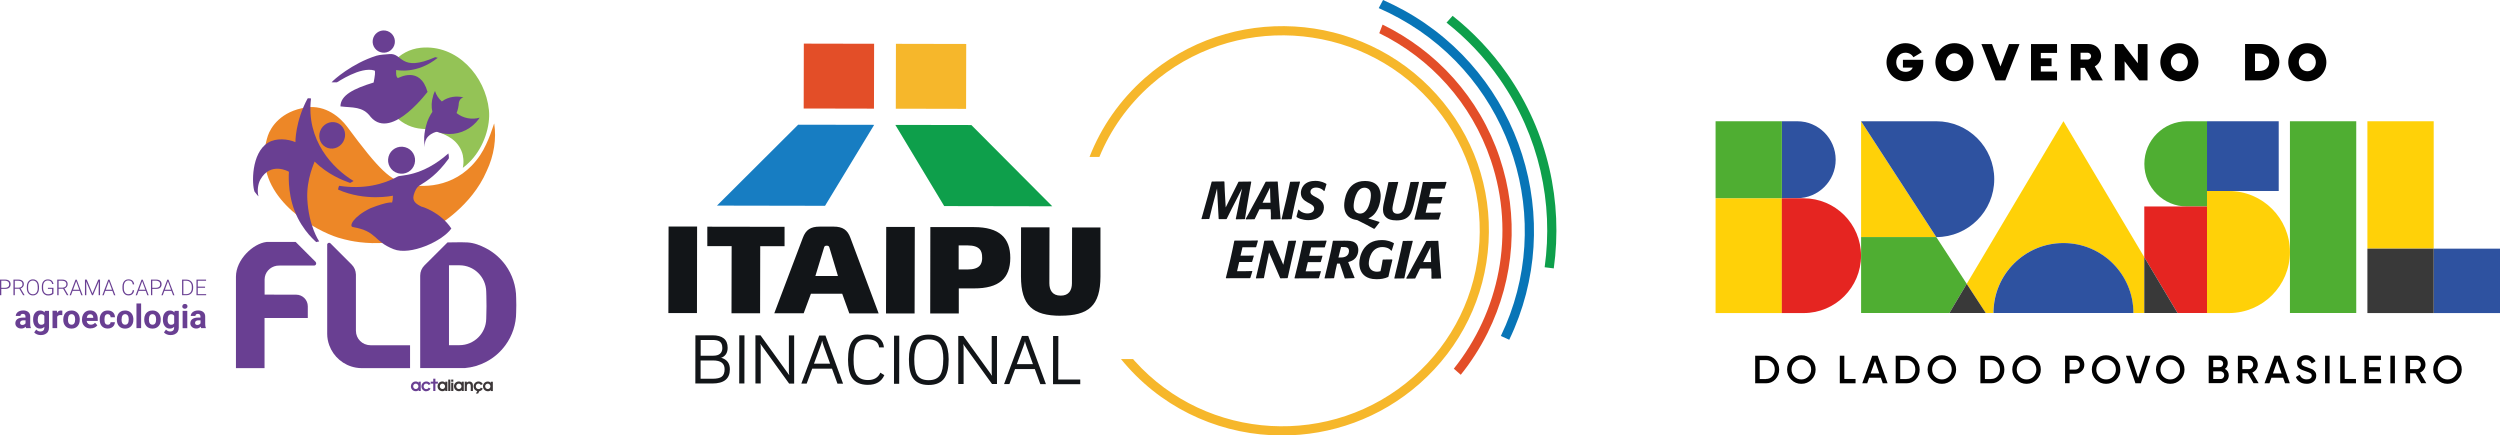 <?xml version="1.0" encoding="UTF-8"?> <svg xmlns="http://www.w3.org/2000/svg" xmlns:xlink="http://www.w3.org/1999/xlink" id="Camada_1" data-name="Camada 1" viewBox="0 0 369.89 64.42"><defs><style> .cls-1 { fill: none; } .cls-2 { fill: #010101; } .cls-3 { fill: #0e9f4b; } .cls-4 { fill: #4fae32; } .cls-5 { fill: #e34e28; } .cls-6 { fill: #393939; } .cls-7, .cls-8 { fill: #693f92; } .cls-9 { fill: #ffd108; } .cls-10 { fill: #3c3738; } .cls-10, .cls-11, .cls-8, .cls-12 { fill-rule: evenodd; } .cls-13 { fill: #f6b72b; } .cls-14 { fill: #2e52a0; } .cls-15 { fill: #0875b7; } .cls-11 { fill: #94c356; } .cls-16 { fill: #177dc2; } .cls-12 { fill: #ed8727; } .cls-17 { fill: #121518; } .cls-18 { fill: #e52521; } .cls-19 { clip-path: url(#clippath); } </style><clipPath id="clippath"><rect class="cls-1" y="0" width="369.89" height="64.42"></rect></clipPath></defs><g class="cls-19"><path class="cls-17" d="M184.2,32.38l-.06.05-1.24.02-.06-.05.29-1.42.23-1.14.41-1.94-1.53,2.99c-.31.6-.41.81-.74,1.49l-.07.04h-1.07s-.05-.03-.05-.03l-.06-1.09-.18-3.41-.33,1.27-.4,1.52-.41,1.68-.05.04-1.08.02-.04-.04.47-1.67.56-2,.48-1.81.05-.04,1.78-.02.06.05.05,1.31.05.93.09,1.56,1.23-2.47c.28-.57.35-.72.65-1.3l.06-.04,1.79-.02.05.05-.33,1.83-.33,1.93-.27,1.71Z"></path><path class="cls-17" d="M186.8,30h1.18s-.04-.93-.04-.93l-.03-1.31-1.11,2.24ZM189.05,26.9c.16,2.34.21,3.07.42,5.49l-.04.05-1.35.02-.05-.05v-.87s-.04-.58-.04-.58h-1.65s-.26.54-.26.54l-.43.89-.05.05c-.53,0-.68,0-1.26.02l-.03-.09c.34-.6.43-.75.99-1.81l.94-1.73c.39-.74.6-1.13,1-1.9l.06-.05,1.71-.02.04.04Z"></path><path class="cls-17" d="M191.1,32.4l-.06.04-1.39.02-.03-.05.25-1.07.41-1.69c.28-1.2.36-1.58.59-2.71l.05-.05,1.4-.02.03.05c-.35,1.35-.43,1.67-.75,3.1l-.24,1.11-.26,1.27Z"></path><path class="cls-17" d="M191.82,32.03l.27-.99.08-.02c.1.12.17.2.36.31.39.23.76.25.91.25.57,0,1-.28,1-.72,0-.38-.34-.58-.72-.78l-.26-.14c-.41-.24-.99-.57-.99-1.39,0-.31.1-.76.42-1.13.42-.49,1.07-.66,1.72-.66.85,0,1.4.31,1.62.44l.03.06-.29.98-.08.03c-.1-.12-.14-.16-.27-.24-.27-.18-.58-.28-.9-.28-.51,0-.83.27-.83.63,0,.34.26.51.75.76l.19.1c.41.24,1.05.61,1.05,1.44,0,.94-.7,1.89-2.33,1.89-.4,0-.79-.07-1.17-.19-.26-.08-.38-.17-.54-.27v-.08Z"></path><path class="cls-17" d="M202.83,28.89c0-.44-.1-.65-.19-.77-.26-.35-.68-.35-.75-.35-1.31,0-1.61,2.16-1.61,2.69,0,.36.06.59.2.78.21.28.5.35.74.36.98,0,1.37-1.15,1.54-2.03.04-.22.07-.44.07-.66M203.3,33.86c-.86-.47-1.35-.73-2.48-1.29l-.09-.02c-.17-.03-.39-.07-.58-.14-1.02-.36-1.27-1.26-1.27-2.04,0-.69.3-3.6,3.06-3.59.86,0,1.52.24,1.93.78.38.51.41,1.19.41,1.45,0,.57-.16,1.2-.32,1.63-.47,1.2-1.18,1.52-1.51,1.68l1.66.52v.06s-.72.93-.72.93h-.07Z"></path><path class="cls-17" d="M209.95,26.96l-.26,1.11-.32,1.4c-.32,1.36-.47,1.97-.84,2.41-.39.46-.95.73-1.89.73-.86,0-1.2-.21-1.34-.29-.49-.31-.68-.77-.68-1.32,0-.44.13-1,.24-1.46l.35-1.55.21-1.01.05-.04,1.37-.02.04.05-.33,1.35-.3,1.26c-.07.32-.23,1.01-.23,1.29,0,.35.13.76.77.76.65,0,.88-.54.99-.86.11-.29.21-.72.38-1.45l.28-1.22.24-1.12.06-.05,1.17-.02.04.05Z"></path><path class="cls-17" d="M212.88,32.44l-.06.05h-2.03s-1.48.01-1.48.01l-.04-.05.39-1.58.3-1.26c.29-1.29.34-1.54.56-2.64l.06-.04h2.06s1.33-.02,1.33-.02l.05.05-.26.9-.05.05h-1.98s-.29,1.25-.29,1.25h.88s1.05-.02,1.05-.02l.04.07-.25.85-.06.04h-1.85s-.12.5-.12.5l-.2.87h.94s1.28-.03,1.28-.03l.04.05-.29.96Z"></path><path class="cls-17" d="M184.98,41.11l-.06.05h-2.03s-1.48.01-1.48.01l-.04-.05.39-1.58.3-1.26c.29-1.29.34-1.54.56-2.64l.06-.04h2.06s1.33-.02,1.33-.02l.05.05-.26.9-.05.05h-1.98s-.29,1.25-.29,1.25h.88s1.05-.02,1.05-.02l.04.06-.25.85-.06.04h-1.85s-.12.5-.12.5l-.2.87h.94s1.28-.03,1.28-.03l.04.05-.29.96Z"></path><path class="cls-17" d="M190.53,41.11l-.06.05-1.01.02-.05-.03-.39-.9-1.25-2.9-.51,2.5-.25,1.27-.04.04-1.11.03-.04-.06.43-1.82.33-1.42c.26-1.14.32-1.42.47-2.23l.05-.05,1.21-.02.05.04.41.96.51,1.21c.37.84.4.91.59,1.37l.45-2.08.3-1.42.05-.04,1.06-.02.04.05-.5,2.14-.25,1.08-.5,2.26Z"></path><path class="cls-17" d="M195.14,41.13l-.06.05h-2.03s-1.48.01-1.48.01l-.04-.05.39-1.58.3-1.26c.29-1.29.34-1.54.56-2.64l.06-.04h2.06s1.33-.02,1.33-.02l.05.05-.26.9-.05.05h-1.98s-.29,1.25-.29,1.25h.88s1.05-.02,1.05-.02l.04.06-.25.85-.06.04h-1.85s-.12.5-.12.5l-.21.87h.94s1.28-.03,1.28-.03l.04.05-.29.96Z"></path><path class="cls-17" d="M198.04,38.1h.14c.28,0,.57,0,.86-.12.54-.23.55-.74.55-.85,0-.58-.49-.58-.97-.58h-.2s-.13.49-.13.49l-.26,1.05ZM198.78,35.61c.87,0,1.31.02,1.69.29.42.28.5.76.5,1.1,0,.42-.14.83-.4,1.15-.32.39-.71.51-1.1.63l.55,1.35.4.96-.04.06-1.37.05-.06-.05-.26-.79-.46-1.36h-.4c-.2.83-.25,1.09-.44,2.12l-.06.05-1.32.02-.04-.04.4-1.65.24-1.01c.32-1.34.39-1.68.59-2.82l.05-.05h1.52Z"></path><path class="cls-17" d="M206.01,38.46c-.11.43-.22.87-.32,1.31-.1.38-.18.76-.26,1.15l-.05.06c-.52.25-1.15.34-1.73.33-.84,0-1.32-.22-1.63-.43-.67-.46-.9-1.2-.9-1.94,0-1,.58-3.43,3.33-3.42.9,0,1.39.25,1.77.45l.02.07-.32,1.03-.09.02c-.12-.14-.19-.23-.39-.33-.13-.07-.45-.2-.88-.21-1.65,0-2.03,1.71-2.04,2.4,0,.24.03.61.31.91.24.24.57.34.91.34.2,0,.35-.04.51-.08l.1-.45c.11-.54.14-.68.22-1.22l.06-.05c.51,0,.67,0,1.33-.02l.04.06Z"></path><path class="cls-17" d="M207.78,41.15l-.06.04-1.39.02-.03-.05.25-1.07.41-1.69c.28-1.2.36-1.58.59-2.71l.05-.04,1.4-.02.03.05c-.35,1.35-.43,1.67-.75,3.11l-.24,1.11-.26,1.27Z"></path><path class="cls-17" d="M210.56,38.77h1.18s-.04-.92-.04-.92l-.03-1.31-1.11,2.24ZM212.81,35.67c.16,2.34.21,3.07.42,5.49l-.04.05-1.35.02-.05-.05v-.87s-.04-.58-.04-.58h-1.65s-.26.54-.26.54l-.43.89-.05.05c-.53,0-.68,0-1.26.02l-.03-.1c.34-.6.43-.75.99-1.81l.94-1.73c.39-.74.6-1.12,1-1.89l.06-.05,1.71-.02.04.04Z"></path><path class="cls-13" d="M169.4,11.53c-3.69,3.26-6.47,7.25-8.2,11.69h1.46c1.66-4.04,4.24-7.68,7.63-10.67,12.04-10.62,30.55-9.56,41.26,2.35,5.18,5.76,7.78,13.18,7.34,20.88-.45,7.73-3.91,14.82-9.75,19.97-12.04,10.62-30.55,9.56-41.26-2.35-.08-.09-.15-.18-.23-.27h-1.79c.32.4.66.79,1.01,1.18,6.01,6.69,14.37,10.11,22.77,10.12,7.26.01,14.55-2.51,20.39-7.66,6.11-5.39,9.74-12.81,10.21-20.91.47-8.07-2.26-15.83-7.68-21.87-11.2-12.47-30.57-13.57-43.16-2.46"></path><path class="cls-3" d="M229.89,39.71c1.36-9.78-.81-20.07-6.89-28.78-2.32-3.33-5.05-6.19-8.08-8.59l-.9,1.01c2.95,2.33,5.62,5.11,7.87,8.35,5.88,8.43,7.97,18.39,6.65,27.84l1.35.17Z"></path><path class="cls-15" d="M207.69,1.51c-1-.55-2.03-1.05-3.06-1.51l-.64,1.2c1.03.45,2.05.95,3.04,1.5,16.76,9.23,23.24,29.98,15.03,47.01l1.24.56c8.5-17.67,1.77-39.19-15.61-48.76"></path><path class="cls-5" d="M221.89,23.34c-3.01-8.97-9.43-15.85-17.33-19.7l-.49,1.27c7.54,3.7,13.66,10.29,16.53,18.86,3.66,10.9,1.2,22.4-5.5,30.78l1.03.9c1.52-1.89,2.85-3.96,3.96-6.18,4.04-8.13,4.68-17.34,1.8-25.92"></path><path class="cls-17" d="M131.12,33.58h4.23s-.03,12.8-.03,12.8h-4.23s.03-12.8.03-12.8ZM141.86,42.67h2.25c3.71.01,5.36-1.49,5.37-4.5,0-3-1.64-4.56-5.35-4.57h-6.48s-.02,12.78-.02,12.78h4.23s0-3.72,0-3.72ZM145.32,38.13c0,.88-.31,1.74-2.15,1.74h-1.33s0-3.56,0-3.56h1.33c1.84,0,2.15.87,2.14,1.75v.07ZM98.91,33.52h4.23s-.02,12.8-.02,12.8h-4.23s.03-12.8.03-12.8ZM116.08,33.55v2.88s-3.6,0-3.6,0l-.02,9.92h-4.23s.02-9.93.02-9.93h-3.6s0-2.88,0-2.88l11.43.02ZM120.63,40.84h3.35s-1.27-4.23-1.27-4.23c-.06-.17-.13-.26-.39-.26-.26,0-.34.09-.39.26l-1.29,4.23ZM124.62,43.46h-4.64s-1.07,2.89-1.07,2.89h-4.35s4.22-11.15,4.22-11.15c.45-1.21,1.15-1.67,2.51-1.67h2.04c1.35,0,2.06.47,2.5,1.68l4.17,11.16h-4.34s-1.05-2.91-1.05-2.91ZM156.92,46.71c4.14,0,5.89-1.48,5.9-5.8v-7.26s-4.2,0-4.2,0l-.02,8.26c0,1.02-.45,1.84-1.67,1.83-1.23,0-1.67-.82-1.67-1.84l.02-8.26h-4.21s-.01,7.25-.01,7.25c0,4.32,1.73,5.82,5.87,5.83"></path><rect class="cls-13" x="132.93" y="6.09" width="9.6" height="10.4" transform="translate(126.17 149) rotate(-89.88)"></rect><polygon class="cls-3" points="132.47 18.48 143.72 18.5 155.69 30.52 139.7 30.49 132.47 18.48"></polygon><rect class="cls-5" x="119.31" y="6.06" width="9.6" height="10.4" transform="translate(112.6 135.35) rotate(-89.88)"></rect><polygon class="cls-16" points="129.34 18.47 118.09 18.45 106.08 30.42 122.07 30.45 129.34 18.47"></polygon><path class="cls-17" d="M110.14,56.74h-.77s.01-7.13.01-7.13h.77s-.01,7.13-.01,7.13ZM107.21,54.62c0-.86-.57-1.29-1.71-1.29h-1.84s0,2.71,0,2.71h1.73c.67,0,1.14-.1,1.41-.32.27-.21.41-.58.41-1.1M106.87,51.45c0-.45-.14-.76-.42-.94-.22-.14-.57-.21-1.05-.21h-1.73s0,2.33,0,2.33h1.84c.91,0,1.37-.39,1.37-1.18M107.99,54.63c0,1.41-.87,2.11-2.6,2.11h-2.51s.01-7.13.01-7.13h2.51c1.51,0,2.26.62,2.26,1.85,0,.68-.27,1.15-.81,1.42-.06.03-.15.06-.27.06.1,0,.19.01.27.04.76.27,1.14.82,1.14,1.65"></path><path class="cls-17" d="M130.84,55.51c-.42.96-1.23,1.43-2.44,1.43-1.1,0-1.89-.37-2.36-1.08-.38-.59-.57-1.47-.57-2.65,0-1.23.21-2.15.62-2.73.46-.65,1.21-.98,2.25-.98.8,0,1.42.21,1.85.62.35.34.55.76.59,1.28h-.71c-.1-.8-.68-1.2-1.73-1.2-.85,0-1.43.28-1.72.85-.22.42-.33,1.14-.33,2.16,0,.96.11,1.66.35,2.1.32.61.92.92,1.78.92.9,0,1.51-.36,1.83-1.09l.6.37ZM122.83,53.83l-.98-2.7c-.08-.22-.14-.45-.21-.72-.06.27-.13.5-.21.71l-1,2.69h2.4ZM124.73,56.77h-.82s-.81-2.22-.81-2.22h-2.93s-.82,2.21-.82,2.21h-.79s2.65-7.12,2.65-7.12h.92s2.61,7.13,2.61,7.13ZM117.49,56.76h-.73s-4.28-5.93-4.28-5.93c.05.16.07.3.07.43v5.48s-.78,0-.78,0v-7.13s.75,0,.75,0l4.26,5.91c-.04-.18-.06-.31-.06-.39v-5.51s.78,0,.78,0v7.12Z"></path><path class="cls-17" d="M147.51,56.82h-.73s-4.28-5.93-4.28-5.93c.05.16.07.3.07.44v5.49s-.79,0-.79,0v-7.12s.75,0,.75,0l4.26,5.91c-.04-.18-.06-.31-.06-.39v-5.51s.78,0,.78,0v7.12ZM139.57,53.16c0-.99-.15-1.72-.44-2.17-.33-.51-.9-.77-1.72-.77-.81,0-1.38.26-1.71.77-.28.44-.43,1.16-.43,2.16,0,1.09.14,1.86.42,2.32.32.52.89.78,1.7.78.82,0,1.39-.26,1.72-.77.3-.47.45-1.24.45-2.32M140.36,53.16c0,1.23-.2,2.14-.6,2.74-.47.71-1.26,1.06-2.37,1.06-1.1,0-1.88-.36-2.34-1.07-.38-.59-.58-1.51-.57-2.75,0-1.13.2-1.99.58-2.57.47-.71,1.25-1.06,2.35-1.06,1.1,0,1.89.36,2.36,1.07.39.58.59,1.44.59,2.57M133.04,56.79h-.77s.01-7.13.01-7.13h.77s-.01,7.13-.01,7.13Z"></path><path class="cls-17" d="M152.84,53.9l-.98-2.7c-.08-.22-.15-.45-.21-.72-.06.27-.13.5-.21.71l-1,2.69h2.4ZM154.74,56.83h-.82s-.81-2.22-.81-2.22h-2.93s-.83,2.21-.83,2.21h-.79s2.65-7.12,2.65-7.12h.92s2.62,7.13,2.62,7.13Z"></path><polygon class="cls-17" points="159.83 56.84 155.8 56.84 155.81 49.71 156.59 49.71 156.57 56.15 159.83 56.15 159.83 56.84"></polygon><path class="cls-2" d="M261.29,52.63c.56,0,1.02.2,1.39.59.37.39.56.88.56,1.45s-.18,1.05-.56,1.45-.84.59-1.39.59h-1.6v-4.08h1.6ZM261.29,56.07c.38,0,.7-.13.94-.4.24-.26.36-.6.36-1s-.12-.74-.36-1c-.24-.26-.56-.39-.94-.39h-.93v2.8h.93Z"></path><path class="cls-2" d="M268.02,56.17c-.41.41-.91.62-1.5.62s-1.09-.21-1.5-.62c-.41-.41-.61-.91-.61-1.5s.2-1.09.61-1.5c.41-.41.91-.61,1.5-.61s1.09.2,1.5.61c.41.41.61.91.61,1.5s-.2,1.09-.61,1.5M265.49,55.72c.28.28.62.42,1.03.42s.75-.14,1.03-.42c.28-.28.42-.63.42-1.05s-.14-.77-.42-1.05c-.28-.28-.62-.42-1.03-.42s-.75.14-1.03.42c-.28.28-.42.63-.42,1.05s.14.77.42,1.05"></path><polygon class="cls-2" points="272.88 56.07 274.54 56.07 274.54 56.71 272.21 56.71 272.21 52.63 272.88 52.63 272.88 56.07"></polygon><path class="cls-2" d="M278.57,56.71l-.29-.82h-1.73l-.29.82h-.73l1.48-4.08h.8l1.47,4.08h-.72ZM276.77,55.26h1.29l-.64-1.84-.65,1.84Z"></path><path class="cls-2" d="M282.08,52.63c.56,0,1.02.2,1.39.59.37.39.56.88.56,1.45s-.18,1.05-.56,1.45-.84.59-1.39.59h-1.6v-4.08h1.6ZM282.08,56.07c.38,0,.7-.13.94-.4.24-.26.36-.6.36-1s-.12-.74-.36-1c-.24-.26-.56-.39-.94-.39h-.93v2.8h.93Z"></path><path class="cls-2" d="M288.81,56.17c-.41.41-.91.62-1.5.62s-1.09-.21-1.5-.62c-.41-.41-.61-.91-.61-1.5s.2-1.09.61-1.5c.41-.41.91-.61,1.5-.61s1.09.2,1.5.61c.41.41.61.91.61,1.5s-.2,1.09-.61,1.5M286.29,55.72c.28.28.62.42,1.03.42s.75-.14,1.03-.42c.28-.28.42-.63.42-1.05s-.14-.77-.42-1.05c-.28-.28-.62-.42-1.03-.42s-.75.14-1.03.42c-.28.28-.42.63-.42,1.05s.14.77.42,1.05"></path><path class="cls-2" d="M294.61,52.63c.56,0,1.02.2,1.39.59.37.39.56.88.56,1.45s-.18,1.05-.56,1.45-.84.59-1.39.59h-1.6v-4.08h1.6ZM294.61,56.07c.38,0,.7-.13.94-.4.24-.26.36-.6.36-1s-.12-.74-.36-1c-.24-.26-.56-.39-.94-.39h-.93v2.8h.93Z"></path><path class="cls-2" d="M301.34,56.17c-.41.41-.91.62-1.5.62s-1.09-.21-1.5-.62c-.41-.41-.61-.91-.61-1.5s.2-1.09.61-1.5c.41-.41.91-.61,1.5-.61s1.09.2,1.5.61c.41.41.61.91.61,1.5s-.2,1.09-.61,1.5M298.81,55.72c.28.28.62.42,1.03.42s.75-.14,1.03-.42c.28-.28.42-.63.42-1.05s-.14-.77-.42-1.05c-.28-.28-.62-.42-1.03-.42s-.75.14-1.03.42c-.28.28-.42.63-.42,1.05s.14.77.42,1.05"></path><path class="cls-2" d="M307.04,52.63c.38,0,.71.13.96.38.26.26.39.58.39.95s-.13.7-.39.95c-.26.26-.58.39-.96.39h-.83v1.4h-.67v-4.08h1.5ZM307.04,54.68c.2,0,.36-.07.49-.2.13-.13.19-.3.19-.51s-.06-.37-.19-.51c-.13-.13-.29-.2-.49-.2h-.83v1.42h.83Z"></path><path class="cls-2" d="M313.11,56.17c-.41.41-.91.62-1.5.62s-1.09-.21-1.5-.62c-.41-.41-.61-.91-.61-1.5s.2-1.09.61-1.5c.41-.41.91-.61,1.5-.61s1.09.2,1.5.61c.41.41.61.91.61,1.5s-.2,1.09-.61,1.5M310.58,55.72c.28.28.62.42,1.03.42s.75-.14,1.03-.42c.28-.28.42-.63.42-1.05s-.14-.77-.42-1.05c-.28-.28-.62-.42-1.03-.42s-.75.14-1.03.42c-.28.28-.42.63-.42,1.05s.14.77.42,1.05"></path><polygon class="cls-2" points="315.95 56.71 314.54 52.63 315.27 52.63 316.35 55.89 317.44 52.63 318.17 52.63 316.75 56.71 315.95 56.71"></polygon><path class="cls-2" d="M322.6,56.17c-.41.41-.91.62-1.5.62s-1.09-.21-1.5-.62c-.41-.41-.61-.91-.61-1.5s.2-1.09.61-1.5c.41-.41.91-.61,1.5-.61s1.09.2,1.5.61c.41.41.61.91.61,1.5s-.2,1.09-.61,1.5M320.07,55.72c.28.28.62.42,1.03.42s.75-.14,1.03-.42c.28-.28.42-.63.42-1.05s-.14-.77-.42-1.05c-.28-.28-.62-.42-1.03-.42s-.75.14-1.03.42c-.28.28-.42.63-.42,1.05s.14.77.42,1.05"></path><path class="cls-2" d="M329.19,54.59c.18.09.32.22.42.38.1.16.15.35.15.56,0,.33-.12.61-.35.83-.24.22-.53.33-.87.33h-1.75v-4.08h1.62c.33,0,.62.11.85.32.23.22.35.48.35.81,0,.35-.14.63-.41.83M328.41,53.26h-.95v1.07h.95c.15,0,.27-.05.37-.15.1-.1.15-.23.15-.38s-.05-.28-.15-.38c-.1-.1-.23-.15-.37-.15M328.54,56.08c.15,0,.29-.06.39-.17s.16-.25.16-.4-.05-.29-.16-.4c-.11-.11-.24-.17-.39-.17h-1.08v1.14h1.08Z"></path><path class="cls-2" d="M333.43,56.71l-.86-1.48h-.79v1.48h-.67v-4.08h1.63c.36,0,.67.13.93.38.25.26.38.57.38.93,0,.26-.07.5-.22.71-.15.22-.35.37-.58.47l.93,1.58h-.73ZM331.77,53.26v1.36h.96c.18,0,.33-.07.45-.2.12-.13.19-.29.19-.48s-.06-.35-.19-.48c-.12-.13-.28-.2-.45-.2h-.96Z"></path><path class="cls-2" d="M338.09,56.71l-.29-.82h-1.73l-.29.82h-.73l1.48-4.08h.8l1.47,4.08h-.72ZM336.29,55.26h1.29l-.64-1.84-.65,1.84Z"></path><path class="cls-2" d="M341.26,56.78c-.39,0-.73-.09-1-.27-.27-.18-.46-.42-.57-.73l.58-.34c.16.46.5.69,1.01.69.25,0,.44-.05.57-.15.13-.1.19-.23.19-.39s-.07-.29-.2-.38c-.14-.09-.38-.18-.72-.29-.19-.07-.34-.13-.47-.17-.12-.05-.25-.11-.39-.2-.13-.09-.23-.2-.3-.34-.07-.14-.1-.3-.1-.48,0-.36.13-.65.38-.86.26-.21.57-.32.93-.32.33,0,.61.08.86.24.24.16.43.38.57.66l-.57.33c-.17-.38-.46-.57-.86-.57-.19,0-.35.05-.47.14-.12.09-.18.21-.18.37s.06.26.18.35c.12.09.33.18.65.27.15.06.26.1.33.13.07.03.17.07.3.11.13.05.23.1.3.16.07.06.14.12.21.21.07.08.13.18.16.28.03.11.05.23.05.36,0,.37-.13.66-.4.88-.27.22-.61.32-1.05.32"></path><rect class="cls-2" x="344.01" y="52.63" width=".67" height="4.08"></rect><polygon class="cls-2" points="346.92 56.07 348.58 56.07 348.58 56.71 346.25 56.71 346.25 52.63 346.92 52.63 346.92 56.07"></polygon><polygon class="cls-2" points="350.5 56.07 352.3 56.07 352.3 56.71 349.83 56.71 349.83 52.63 352.27 52.63 352.27 53.27 350.5 53.27 350.5 54.33 352.13 54.33 352.13 54.97 350.5 54.97 350.5 56.07"></polygon><rect class="cls-2" x="353.67" y="52.63" width=".67" height="4.08"></rect><path class="cls-2" d="M358.24,56.71l-.86-1.48h-.79v1.48h-.67v-4.08h1.63c.36,0,.67.13.93.38.25.26.38.57.38.93,0,.26-.07.5-.22.71-.15.22-.34.37-.58.47l.93,1.58h-.73ZM356.58,53.26v1.36h.96c.18,0,.33-.07.45-.2.12-.13.19-.29.19-.48s-.06-.35-.19-.48c-.12-.13-.27-.2-.45-.2h-.96Z"></path><path class="cls-2" d="M363.62,56.17c-.41.41-.91.62-1.5.62s-1.09-.21-1.5-.62c-.41-.41-.61-.91-.61-1.5s.2-1.09.61-1.5c.41-.41.91-.61,1.5-.61s1.09.2,1.5.61c.41.41.61.91.61,1.5s-.2,1.09-.61,1.5M361.09,55.72c.28.28.62.42,1.03.42s.75-.14,1.03-.42c.28-.28.42-.63.42-1.05s-.14-.77-.42-1.05c-.28-.28-.62-.42-1.03-.42s-.75.14-1.03.42c-.28.28-.42.63-.42,1.05s.14.77.42,1.05"></path><path class="cls-2" d="M284.56,8.84v.42c0,1.68-1.12,2.77-2.61,2.77-1.58,0-2.83-1.24-2.83-2.81s1.25-2.83,2.82-2.83c.99,0,1.9.51,2.4,1.34l-1.24.74c-.24-.43-.67-.67-1.18-.67-.79,0-1.36.61-1.36,1.43s.56,1.4,1.38,1.4c.57,0,.93-.29,1.06-.63h-1.45v-1.15h3Z"></path><path class="cls-2" d="M286.35,9.21c0-1.57,1.25-2.82,2.83-2.82s2.81,1.25,2.81,2.82-1.25,2.82-2.81,2.82-2.83-1.25-2.83-2.82M290.43,9.21c0-.76-.55-1.33-1.25-1.33s-1.27.57-1.27,1.33.55,1.33,1.27,1.33,1.25-.57,1.25-1.33"></path><polygon class="cls-2" points="298.8 6.52 296.7 11.9 295.25 11.9 293.16 6.52 294.73 6.52 295.98 9.84 297.24 6.52 298.8 6.52"></polygon><polygon class="cls-2" points="301.95 7.83 301.95 8.63 303.54 8.63 303.54 9.79 301.95 9.79 301.95 10.59 304.35 10.59 304.35 11.9 300.5 11.9 300.5 6.52 304.35 6.52 304.35 7.83 301.95 7.83"></polygon><path class="cls-2" d="M308.44,10.04h-.61v1.86h-1.43v-5.39h2.61c1.05,0,1.86.75,1.86,1.75,0,.69-.37,1.26-.94,1.56l1.2,2.08h-1.61l-1.07-1.86ZM307.83,8.81h1.01c.34,0,.55-.24.55-.5s-.21-.51-.55-.51h-1.01v1.01Z"></path><polygon class="cls-2" points="317.74 6.52 317.74 11.9 316.52 11.9 314.35 9.07 314.35 11.9 312.91 11.9 312.91 6.52 314.13 6.52 316.31 9.36 316.31 6.52 317.74 6.52"></polygon><path class="cls-2" d="M319.63,9.21c0-1.57,1.25-2.82,2.83-2.82s2.81,1.25,2.81,2.82-1.25,2.82-2.81,2.82-2.83-1.25-2.83-2.82M323.71,9.21c0-.76-.55-1.33-1.25-1.33s-1.27.57-1.27,1.33.55,1.33,1.27,1.33,1.25-.57,1.25-1.33"></path><path class="cls-2" d="M337.24,9.21c0,1.54-1.24,2.69-2.88,2.69h-2.19v-5.39h2.19c1.64,0,2.88,1.15,2.88,2.69M335.74,9.21c0-.78-.59-1.29-1.44-1.29h-.66v2.58h.66c.86,0,1.44-.51,1.44-1.29"></path><path class="cls-2" d="M338.56,9.21c0-1.57,1.25-2.82,2.83-2.82s2.81,1.25,2.81,2.82-1.25,2.82-2.81,2.82-2.83-1.25-2.83-2.82M342.64,9.21c0-.76-.55-1.33-1.25-1.33s-1.27.57-1.27,1.33.55,1.33,1.27,1.33,1.25-.57,1.25-1.33"></path><path class="cls-9" d="M317.26,46.31v-8.26l-11.96-20.12-16.24,27.31,1.93-3.25,2.8,4.32h-5.37,6.52c0-5.72,4.63-10.35,10.35-10.35s10.35,4.63,10.35,10.35h6.52-4.91Z"></path><path class="cls-14" d="M315.65,46.31c0-5.72-4.63-10.35-10.35-10.35s-10.35,4.63-10.35,10.35h20.7Z"></path><polygon class="cls-9" points="286.49 35.08 275.36 17.94 275.36 35.08 286.49 35.08"></polygon><rect class="cls-9" x="253.83" y="29.33" width="9.81" height="16.99"></rect><rect class="cls-9" x="350.27" y="17.94" width="9.81" height="18.84"></rect><rect class="cls-14" x="360.08" y="36.79" width="9.81" height="9.53"></rect><polygon class="cls-4" points="288.43 46.31 290.99 42 286.49 35.08 275.36 35.08 275.36 46.31 288.43 46.31"></polygon><rect class="cls-4" x="338.81" y="17.94" width="9.81" height="28.37"></rect><path class="cls-14" d="M265.91,17.94h-2.27v11.38h2.27c3.14,0,5.69-2.55,5.69-5.69s-2.55-5.69-5.69-5.69"></path><rect class="cls-14" x="326.54" y="17.94" width="10.61" height="10.32"></rect><path class="cls-9" d="M329.78,28.26h-3.24v18.06h3.24c4.99,0,9.03-4.04,9.03-9.03s-4.04-9.03-9.03-9.03"></path><path class="cls-4" d="M323.57,17.94c-3.48,0-6.3,2.82-6.3,6.31s2.82,6.3,6.3,6.3h2.97v-12.61h-2.97Z"></path><path class="cls-18" d="M266.86,29.33h-3.23v16.99h3.23c4.69,0,8.49-3.8,8.49-8.49s-3.8-8.49-8.49-8.49"></path><path class="cls-14" d="M286.49,17.94h-11.13l11.13,17.14c4.73,0,8.57-3.84,8.57-8.57s-3.84-8.57-8.57-8.57"></path><rect class="cls-4" x="253.83" y="17.94" width="9.81" height="11.38"></rect><polygon class="cls-18" points="317.26 30.55 317.26 38.06 322.17 46.31 326.54 46.31 326.54 30.55 317.26 30.55"></polygon><polygon class="cls-6" points="317.26 38.06 317.26 46.31 322.17 46.31 317.26 38.06"></polygon><rect class="cls-6" x="350.27" y="36.79" width="9.81" height="9.53"></rect><polygon class="cls-6" points="288.43 46.31 293.8 46.31 290.99 42 288.43 46.31"></polygon><path class="cls-8" d="M61.52,56.76c.2,0,.39.18.39.41,0,.21-.18.39-.38.39-.22,0-.4-.17-.4-.41,0-.22.18-.39.39-.39M60.79,57.15h0c0,.41.31.73.72.73.21,0,.35-.06.43-.2v.17h.31v-1.38h-.31v.17c-.09-.14-.23-.2-.43-.2s-.37.07-.51.21c-.13.13-.2.31-.2.5"></path><path class="cls-8" d="M63.07,57.88c.29,0,.52-.14.63-.39l-.29-.14c-.06.15-.17.22-.34.22-.23,0-.39-.17-.39-.41s.17-.41.38-.41c.16,0,.28.07.36.21l.29-.14c-.11-.24-.35-.38-.63-.38-.21,0-.39.08-.53.23-.13.13-.2.31-.2.5,0,.18.07.37.21.51.14.14.31.22.52.22"></path><polygon class="cls-8" points="64.1 57.85 64.42 57.85 64.42 56.76 64.79 56.76 64.79 56.47 64.42 56.47 64.42 56.03 64.1 56.03 64.1 56.47 63.72 56.47 63.72 56.76 64.1 56.76 64.1 57.85"></polygon><path class="cls-10" d="M72.18,57.56c-.22,0-.4-.17-.4-.41,0-.22.18-.39.39-.39s.39.18.39.41c0,.21-.18.39-.38.39M72.6,56.65h0c-.09-.14-.23-.2-.43-.2s-.37.07-.51.21c-.13.13-.2.31-.2.5,0,.41.31.73.72.73.21,0,.35-.06.43-.2v.17h.31v-1.38h-.31v.17Z"></path><path class="cls-10" d="M65.46,56.76c.2,0,.39.18.39.41,0,.21-.18.39-.38.39-.22,0-.4-.17-.4-.41,0-.22.18-.39.39-.39M65.45,57.88h0c.21,0,.35-.06.43-.2v.17h.31v-1.38h-.31v.17c-.09-.13-.23-.2-.43-.2-.21,0-.37.07-.51.21-.13.13-.2.31-.2.51,0,.41.31.72.72.72"></path><polygon class="cls-10" points="66.63 56.16 66.48 56.16 66.32 56.16 66.32 57.85 66.63 57.85 66.63 56.16"></polygon><path class="cls-10" d="M67.9,57.56c-.22,0-.4-.17-.4-.41,0-.22.18-.39.39-.39s.39.18.39.41c0,.21-.18.39-.38.39M68.31,56.64h0c-.09-.14-.23-.2-.43-.2s-.37.07-.51.21c-.13.13-.2.31-.2.5,0,.41.31.73.71.73.21,0,.35-.06.43-.2v.17h.31v-1.38h-.31v.17Z"></path><path class="cls-10" d="M69.44,56.45c-.16,0-.28.06-.37.18v-.16h-.31v1.38h.31v-.59c0-.33.07-.5.3-.5s.28.16.28.48v.61h.32v-.73c0-.18,0-.32-.09-.45-.1-.15-.24-.22-.44-.22"></path><path class="cls-10" d="M70.79,57.57c-.23,0-.39-.18-.39-.41s.17-.41.38-.41c.16,0,.28.07.36.22l.29-.14c-.11-.24-.35-.39-.63-.39-.21,0-.39.08-.53.23-.13.14-.2.31-.2.5,0,.18.07.37.21.51.1.1.21.16.34.19l-.21.36h.33l.18-.35c.23-.04.42-.17.51-.39l-.29-.14c-.06.15-.17.22-.35.22"></path><path class="cls-10" d="M66.91,56.16h-.15v.32h.31v-.32h-.16ZM66.76,57.85h.31v-1.22h-.31v1.22Z"></path><path class="cls-7" d="M46.71,38.76l-2.96-2.96h-4.31c-1.99.22-4.53,2.61-4.53,5.14,0,.09,0,.18,0,.27v13.26h4.23v-7.42h6.4v-1.73h0c0-.95-.77-1.72-1.72-1.72h0s-4.67-.01-4.67-.01v-2.21s0-.05,0-.05c.02-1.03.78-1.84,1.77-2.01.19-.03.54-.03.7-.03h4.86c.17,0,.3-.14.3-.31,0-.08-.03-.15-.07-.2"></path><path class="cls-7" d="M76.37,44.1c0-1.81-.58-3.48-1.56-4.85-.75-1.04-1.73-1.9-2.87-2.5-.85-.45-1.78-.82-2.77-.88-.74-.05-2.96,0-2.96,0l-3.41,3.4h0c-.39.39-.63.92-.63,1.51,0,.03,0,.06,0,.09h0v13.59h6.61c1.13-.1,2.2-.42,3.16-.93,1.13-.59,2.1-1.44,2.85-2.47,1-1.37,1.58-3.06,1.58-4.88,0,0,.02-.66.02-1.03,0-.33-.02-1.06-.02-1.06M71.94,47.18h0c-.04,2.15-1.8,3.89-3.96,3.89h-1.55v-11.82h1.55c2.16,0,3.92,1.73,3.96,3.89h0s.04,1.06.04,2.17c0,.7-.04,1.43-.04,1.88"></path><path class="cls-7" d="M54.78,51.07c-1.17,0-2.12-.95-2.12-2.13v-8.19h0v-.03s0-.11,0-.11c-.02-.58-.25-1.09-.63-1.47h0l-3.17-3.17c-.1-.06-.22-.06-.32,0-.06.04-.11.1-.13.17h0v13.25c0,.59.11,1.15.3,1.68.62,1.71,2.11,3,3.95,3.32.29.05.58.08.88.08h7.13v-3.39h-5.89Z"></path><path class="cls-11" d="M62.24,7.07c-3.23.33-5.72,3.12-5.37,6.59.3,2.95,2.67,5.18,5.53,5.4.09,0,.17.01.26.02.09,0,.18.02.26.02.1.01.21.03.31.04.07,0,.14.02.21.03.08.01.17.03.25.05h.01c.07.02.15.03.22.05l.07.02c.06.01.11.03.16.04.04.01.09.02.13.03.15.04.31.09.46.14.07.02.14.04.2.07.07.03.15.05.22.08h.03c.08.04.15.07.23.11.06.03.12.05.19.08.09.04.19.08.28.13.08.04.15.08.23.12.07.04.15.08.22.12h.01c.08.05.16.1.23.15.04.02.08.05.11.07.07.04.14.09.21.13h0s0,.01,0,.01c.79.58,1.37,1.44,1.59,2.45h-.01c.03.16.06.32.07.47.05.46.02.92-.08,1.35l.02-.02h0c.06-.04.11-.09.17-.13.11-.09.21-.17.32-.26.27-.24.53-.49.78-.76,1.84-2.01,2.82-5.02,2.58-7.39-.51-5.01-4.72-9.76-10.11-9.21"></path><path class="cls-12" d="M39.62,20.11c.44-1.31,1.95-3.66,5.66-4.21,2.95-.44,5.11,1.55,6.06,2.82,4.83,6.5,6.38,7.98,9.06,8.56,2.64.58,7.52.33,10.64-4.32,1.3-1.94,2.06-4.79,2.08-4.69.35,2.21-.02,4.74-1.11,7.03-2.25,5.27-7.38,8.15-7.39,8.17-6.78,4.21-14.02,1.84-14.04,1.84-2.62-.6-10.84-4.57-11.42-11.39-.1-1.19.03-2.47.47-3.83"></path><path class="cls-8" d="M45.47,29.51c-.17-3.11,1.13-5.56,1.07-5.61,1.96,1.91,4.13,2.77,5.27,3.17l.51-.29c-3.09-1.86-7.06-6.04-6.3-12.21,0,0-.47-.07-.51,0-1.84,3.41-1.8,6.46-1.8,6.46-1.1-.47-2.84-.67-4.08.1-2.47,1.54-2.38,6.14-1.97,7.22,0,0,.61.8.58.68-.22-.8-.06-1.84.27-2.44,1.53-2.74,4.22-1.2,4.24-1.17,0,0-.27,2.92.84,5.78,1.21,3.1,3.29,4.64,3.19,4.62,0,0,.36-.1.45-.1-.05-.08-1.54-2.25-1.76-6.22"></path><path class="cls-8" d="M50.78,20.98c-.55.95-1.73,1.29-2.63.76-.9-.53-1.18-1.72-.63-2.67.55-.95,1.73-1.29,2.63-.76.9.53,1.18,1.72.63,2.67"></path><path class="cls-8" d="M62.42,30.6h0c-.83-.39-1.46-.83-1.21-1.74.14-.51.42-1.16.85-1.4,1.23-.76,2.62-1.64,4.32-3.98.1-.14-.04-.78-.04-.78-3.92,3.48-7.09,3.19-7.46,3.4-2.11,1.18-5.1,1.95-8.71,1.39-.03,0-.18.55-.14.57,4.03,1.77,8.01.92,8.1.89,0,.56-.03.7-.12,1.02,0,0-.53-.21-3.23.85-2.56,1.26-3.17,2.67-2.58,2.77,3.67.65,2.97,2.06,6.04,3.28,2.46.98,7.22-1.18,8.54-3.06-1.62-2.46-4.44-3.27-4.35-3.22"></path><path class="cls-8" d="M61.34,24.24c-.29,1.06-1.39,1.69-2.46,1.39-1.06-.29-1.69-1.39-1.39-2.46.29-1.06,1.39-1.69,2.46-1.39,1.06.29,1.69,1.39,1.39,2.46"></path><path class="cls-8" d="M58.41,6.38c-.13.9-.96,1.53-1.86,1.4-.9-.13-1.53-.96-1.4-1.86.13-.9.96-1.53,1.86-1.4.9.13,1.53.96,1.4,1.86"></path><path class="cls-7" d="M58.89,11.56c-.4-.19-.25-1.14-.28-1.2.1,0,3.06.68,6.16-1.81l-.38-.09c-5.21,2.29-4.8-.64-6.75-.46-.52.05-1.46.09-1.93.24-3.62,1.13-6.4,3.61-6.65,3.94h.79c.07,0,3.48-2.38,5.55-1.75.19.06.05.9-.12,1.78-2.95.9-4.9,1.88-4.91,3.53,1.76.23,3.3-.06,4.48,1.57,3.18,3.66,8.82-4.34,8.41-3.7-1.11-3.96-4.28-2.05-4.37-2.07"></path><path class="cls-7" d="M67.55,16.74c.2-.5.31-1.02.34-1.54.15-.68.61-.77.69-.78h0s0,0,0,0c-.24-.07-.49-.11-.74-.12-.56-.04-1.13.05-1.66.26-.29.11-.56.27-.81.45-.48-.42-.83-.96-1.01-1.55-.1.21-.2.44-.27.67v.04c-.26.81-.29,1.62-.12,2.38-.36.54-.73,1.23-.92,2.02-.08.26-.21.89-.24,1.18-.09.67-.07,1.35.06,2.01-.07-.55.06-1.15.49-1.58.55-.54,1.14-.66,1.28-.68l.06.02h.01c.37.14.75.23,1.14.27h0c1.68.21,3.42-.39,4.63-1.74l.03-.04c.17-.19.32-.39.46-.6-1.15.33-2.43.11-3.42-.68"></path><path class="cls-7" d="M.19,42.74v.94H0v-2.31h.79c.24,0,.43.06.57.18.14.12.21.29.21.51s-.07.38-.2.5c-.13.12-.33.18-.58.18H.19ZM.19,42.58h.59c.19,0,.33-.05.43-.14s.15-.22.15-.38-.05-.29-.15-.38c-.1-.09-.24-.14-.42-.15H.19v1.04Z"></path><path class="cls-7" d="M2.86,42.72h-.67v.96h-.2v-2.31h.75c.25,0,.44.06.58.18.14.12.21.29.21.5,0,.15-.04.28-.13.39-.09.11-.2.19-.35.24l.58.98v.02h-.21l-.56-.96ZM2.19,42.56h.6c.16,0,.3-.05.39-.14.1-.09.15-.21.15-.36,0-.16-.05-.29-.15-.38-.1-.09-.25-.14-.44-.14h-.55v1.02Z"></path><path class="cls-7" d="M5.77,42.65c0,.21-.04.4-.11.56-.07.16-.18.28-.32.37-.14.09-.29.13-.47.13-.27,0-.49-.1-.65-.29-.17-.19-.25-.45-.25-.78v-.24c0-.21.04-.4.11-.56.08-.16.18-.29.32-.38.14-.09.29-.13.47-.13s.33.04.47.13c.14.09.24.21.31.36.07.16.11.34.12.55v.27ZM5.57,42.4c0-.28-.06-.5-.19-.65-.13-.16-.3-.24-.52-.24s-.39.08-.51.24c-.13.16-.19.38-.19.66v.24c0,.27.06.49.19.65.13.16.3.24.52.24s.39-.08.52-.24c.12-.16.19-.38.19-.66v-.24Z"></path><path class="cls-7" d="M7.93,43.41c-.07.1-.17.17-.32.23-.14.05-.31.08-.49.08s-.34-.04-.48-.13c-.14-.09-.25-.21-.33-.37-.08-.16-.12-.34-.12-.55v-.29c0-.32.08-.57.24-.76.16-.19.38-.28.65-.28.24,0,.43.06.57.18.14.12.23.29.26.5h-.19c-.03-.17-.1-.3-.21-.39-.11-.09-.25-.13-.43-.13-.22,0-.39.08-.51.23-.13.15-.19.37-.19.65v.27c0,.18.03.33.09.47.06.14.14.24.26.31.11.07.24.11.38.11.17,0,.31-.03.43-.08.08-.03.14-.08.17-.12v-.6h-.62v-.16h.82v.82Z"></path><path class="cls-7" d="M9.34,42.72h-.67v.96h-.2v-2.31h.75c.25,0,.44.06.58.18.14.12.21.29.21.5,0,.15-.04.28-.13.39-.09.11-.2.19-.35.24l.58.98v.02h-.21l-.56-.96ZM8.67,42.56h.6c.16,0,.3-.05.4-.14.1-.09.15-.21.15-.36,0-.16-.05-.29-.16-.38-.1-.09-.25-.14-.44-.14h-.55v1.02Z"></path><path class="cls-7" d="M11.79,43.04h-1.05l-.24.65h-.2l.87-2.31h.18l.88,2.31h-.2l-.24-.65ZM10.8,42.87h.93l-.46-1.26-.46,1.26Z"></path><polygon class="cls-7" points="12.83 41.37 13.68 43.41 14.54 41.37 14.8 41.37 14.8 43.68 14.6 43.68 14.6 42.68 14.62 41.65 13.76 43.68 13.61 43.68 12.75 41.65 12.77 42.67 12.77 43.68 12.57 43.68 12.57 41.37 12.83 41.37"></polygon><path class="cls-7" d="M16.63,43.04h-1.05l-.24.65h-.2l.87-2.31h.19l.87,2.31h-.2l-.24-.65ZM15.64,42.87h.93l-.46-1.26-.46,1.26Z"></path><path class="cls-7" d="M19.84,42.96c-.03.24-.11.43-.26.56-.15.13-.34.19-.59.19-.17,0-.32-.04-.45-.13-.13-.09-.23-.21-.31-.36-.07-.16-.11-.34-.11-.54v-.3c0-.2.04-.39.11-.55.07-.16.17-.28.31-.37.13-.09.29-.13.47-.13.25,0,.44.07.59.2.14.13.23.32.25.55h-.2c-.05-.39-.26-.59-.64-.59-.21,0-.38.08-.5.23-.12.16-.19.37-.19.65v.28c0,.27.06.48.18.64.12.16.28.24.49.24s.36-.05.46-.15c.1-.1.17-.24.19-.44h.2Z"></path><path class="cls-7" d="M21.56,43.04h-1.05l-.24.65h-.2l.87-2.31h.18l.88,2.31h-.2l-.24-.65ZM20.57,42.87h.93l-.46-1.26-.46,1.26Z"></path><path class="cls-7" d="M22.53,42.74v.94h-.19v-2.31h.79c.24,0,.43.06.57.18.14.12.21.29.21.51s-.07.38-.2.5c-.13.12-.33.18-.58.18h-.59ZM22.53,42.58h.59c.19,0,.33-.05.43-.14.1-.09.15-.22.15-.38s-.05-.29-.15-.38c-.1-.09-.24-.14-.42-.15h-.6v1.04Z"></path><path class="cls-7" d="M25.37,43.04h-1.05l-.24.65h-.2l.87-2.31h.18l.88,2.31h-.2l-.24-.65ZM24.38,42.87h.93l-.46-1.26-.46,1.26Z"></path><path class="cls-7" d="M26.94,43.68v-2.31h.65c.19,0,.36.04.51.13.15.09.27.21.35.37.08.16.13.34.13.55v.21c0,.21-.04.39-.12.55-.08.16-.2.28-.35.37-.15.09-.33.13-.52.13h-.63ZM27.13,41.54v1.98h.44c.24,0,.44-.08.59-.24.15-.16.22-.38.22-.66v-.2c0-.26-.07-.48-.22-.64-.15-.16-.34-.24-.57-.24h-.45Z"></path><polygon class="cls-7" points="30.34 42.58 29.26 42.58 29.26 43.52 30.5 43.52 30.5 43.68 29.07 43.68 29.07 41.37 30.49 41.37 30.49 41.54 29.26 41.54 29.26 42.41 30.34 42.41 30.34 42.58"></polygon><path class="cls-7" d="M3.87,48.56c-.03-.06-.06-.14-.07-.23-.17.19-.38.28-.65.28s-.46-.07-.63-.22c-.17-.15-.25-.33-.25-.55,0-.27.1-.48.3-.63.2-.15.5-.22.88-.22h.32v-.15c0-.12-.03-.22-.09-.29-.06-.07-.16-.11-.29-.11-.12,0-.21.03-.27.08-.07.06-.1.13-.1.23h-.69c0-.15.05-.29.14-.41.09-.13.22-.23.39-.3s.36-.11.57-.11c.32,0,.57.08.76.24.19.16.28.38.28.67v1.12c0,.24.04.43.1.55v.04h-.69ZM3.31,48.08c.1,0,.19-.02.28-.07.09-.05.15-.11.19-.18v-.44h-.26c-.35,0-.53.12-.55.36v.04c0,.09.03.16.09.21.06.06.14.08.25.08"></path><path class="cls-7" d="M4.9,47.25c0-.39.09-.71.28-.95.19-.24.44-.36.76-.36.28,0,.5.1.66.29l.03-.24h.62v2.49c0,.23-.05.42-.15.59-.1.17-.25.29-.43.38-.18.09-.4.13-.65.13-.19,0-.37-.04-.55-.11-.18-.08-.32-.17-.41-.29l.3-.42c.17.19.38.29.62.29.18,0,.32-.05.43-.15.1-.1.15-.24.15-.41v-.14c-.16.18-.37.27-.62.27-.31,0-.56-.12-.75-.36-.19-.24-.29-.56-.29-.96v-.03ZM5.58,47.3c0,.23.05.42.14.55.09.13.22.2.39.2.21,0,.36-.08.45-.23v-1.09c-.09-.16-.24-.24-.44-.24-.16,0-.3.07-.39.2-.1.14-.14.34-.14.6"></path><path class="cls-7" d="M9.22,46.63c-.09-.01-.18-.02-.25-.02-.26,0-.43.09-.51.26v1.68h-.69v-2.57h.65l.02.31c.14-.24.33-.35.57-.35.08,0,.15.01.21.03v.66Z"></path><path class="cls-7" d="M9.36,47.24c0-.26.05-.48.15-.68.1-.2.24-.35.43-.46.18-.11.4-.16.64-.16.35,0,.63.11.85.32.22.21.34.5.37.87v.18c0,.4-.11.71-.33.95-.22.24-.52.36-.89.36s-.67-.12-.89-.36c-.22-.24-.33-.56-.33-.97v-.03ZM10.05,47.29c0,.25.05.43.14.56.09.13.22.19.4.19s.3-.06.39-.19c.09-.13.14-.33.14-.61,0-.24-.05-.43-.14-.56-.09-.13-.23-.2-.39-.2s-.3.07-.39.2c-.09.13-.14.33-.14.61"></path><path class="cls-7" d="M13.41,48.6c-.38,0-.68-.11-.92-.35-.24-.23-.36-.54-.36-.92v-.07c0-.26.05-.49.15-.69.1-.2.24-.36.42-.47.18-.11.39-.17.63-.17.35,0,.63.11.83.33.2.22.3.54.3.94v.28h-1.64c.02.17.09.3.2.41.11.1.25.15.42.15.26,0,.47-.1.62-.29l.34.38c-.1.15-.24.26-.42.34-.18.08-.37.12-.59.12M13.33,46.49c-.14,0-.25.05-.33.14-.09.09-.14.23-.16.4h.96v-.05c0-.15-.04-.27-.12-.36-.08-.08-.19-.13-.34-.13"></path><path class="cls-7" d="M15.93,48.05c.13,0,.23-.03.31-.1.08-.07.12-.16.12-.28h.64c0,.17-.05.33-.14.48-.09.15-.22.26-.38.34-.16.08-.34.12-.54.12-.37,0-.66-.12-.87-.35-.21-.23-.32-.56-.32-.97v-.05c0-.4.11-.71.32-.95.21-.24.5-.35.87-.35.32,0,.58.09.77.27.2.18.29.43.3.73h-.64c0-.13-.05-.24-.12-.33-.08-.08-.18-.13-.31-.13-.16,0-.28.06-.36.18-.08.12-.12.31-.12.57v.07c0,.27.04.46.12.57.08.12.2.17.37.17"></path><path class="cls-7" d="M17.29,47.24c0-.26.05-.48.15-.68.1-.2.24-.35.43-.46.18-.11.4-.16.64-.16.35,0,.63.11.85.32.22.21.34.5.37.87v.18c0,.4-.11.71-.33.95-.22.24-.52.36-.89.36s-.67-.12-.89-.36c-.22-.24-.33-.56-.33-.97v-.03ZM17.98,47.29c0,.25.05.43.14.56.09.13.22.19.4.19s.3-.06.39-.19c.09-.13.14-.33.14-.61,0-.24-.05-.43-.14-.56-.09-.13-.23-.2-.39-.2s-.3.07-.39.2c-.09.13-.14.33-.14.61"></path><rect class="cls-7" x="20.19" y="44.9" width=".69" height="3.65"></rect><path class="cls-7" d="M21.34,47.24c0-.26.05-.48.15-.68.1-.2.24-.35.43-.46.18-.11.4-.16.64-.16.35,0,.63.11.85.32.22.21.34.5.37.87v.18c0,.4-.1.71-.33.95-.22.24-.52.36-.89.36s-.67-.12-.89-.36c-.22-.24-.33-.56-.33-.97v-.03ZM22.03,47.29c0,.25.05.43.14.56.09.13.22.19.4.19s.3-.06.39-.19c.09-.13.14-.33.14-.61,0-.24-.05-.43-.14-.56-.09-.13-.23-.2-.4-.2s-.3.07-.39.2c-.09.13-.14.33-.14.61"></path><path class="cls-7" d="M24.1,47.25c0-.39.09-.71.28-.95.19-.24.44-.36.76-.36.28,0,.5.1.66.29l.03-.24h.62v2.49c0,.23-.05.42-.15.59-.1.17-.25.29-.43.38-.18.09-.4.13-.65.13-.19,0-.37-.04-.55-.11-.18-.08-.32-.17-.41-.29l.3-.42c.17.19.38.29.62.29.18,0,.32-.05.43-.15.1-.1.15-.24.15-.41v-.14c-.16.18-.37.27-.62.27-.31,0-.56-.12-.75-.36-.19-.24-.29-.56-.29-.96v-.03ZM24.79,47.3c0,.23.05.42.14.55.09.13.22.2.39.2.21,0,.36-.08.45-.23v-1.09c-.09-.16-.24-.24-.44-.24-.17,0-.29.07-.39.2-.09.14-.14.34-.14.6"></path><path class="cls-7" d="M26.98,45.32c0-.1.03-.19.1-.25.07-.07.16-.1.28-.1s.21.03.28.1c.07.07.1.15.1.25s-.03.19-.11.26c-.07.07-.16.1-.28.1s-.21-.03-.28-.1c-.07-.07-.11-.15-.11-.26M27.71,48.56h-.69v-2.57h.69v2.57Z"></path><path class="cls-7" d="M29.76,48.56c-.03-.06-.05-.14-.07-.23-.17.19-.38.28-.65.28-.25,0-.46-.07-.63-.22-.17-.15-.25-.33-.25-.55,0-.27.1-.48.3-.63.2-.15.49-.22.88-.22h.32v-.15c0-.12-.03-.22-.09-.29-.06-.07-.16-.11-.29-.11-.12,0-.21.03-.27.08-.07.06-.1.13-.1.23h-.69c0-.15.05-.29.14-.41.09-.13.22-.23.39-.3.17-.07.36-.11.57-.11.32,0,.57.08.76.24.19.16.28.38.28.67v1.12c0,.24.04.43.1.55v.04h-.69ZM29.2,48.08c.1,0,.19-.02.28-.07.09-.05.15-.11.19-.18v-.44h-.26c-.35,0-.53.12-.55.36v.04c0,.09.03.16.09.21.06.06.14.08.25.08"></path></g></svg> 